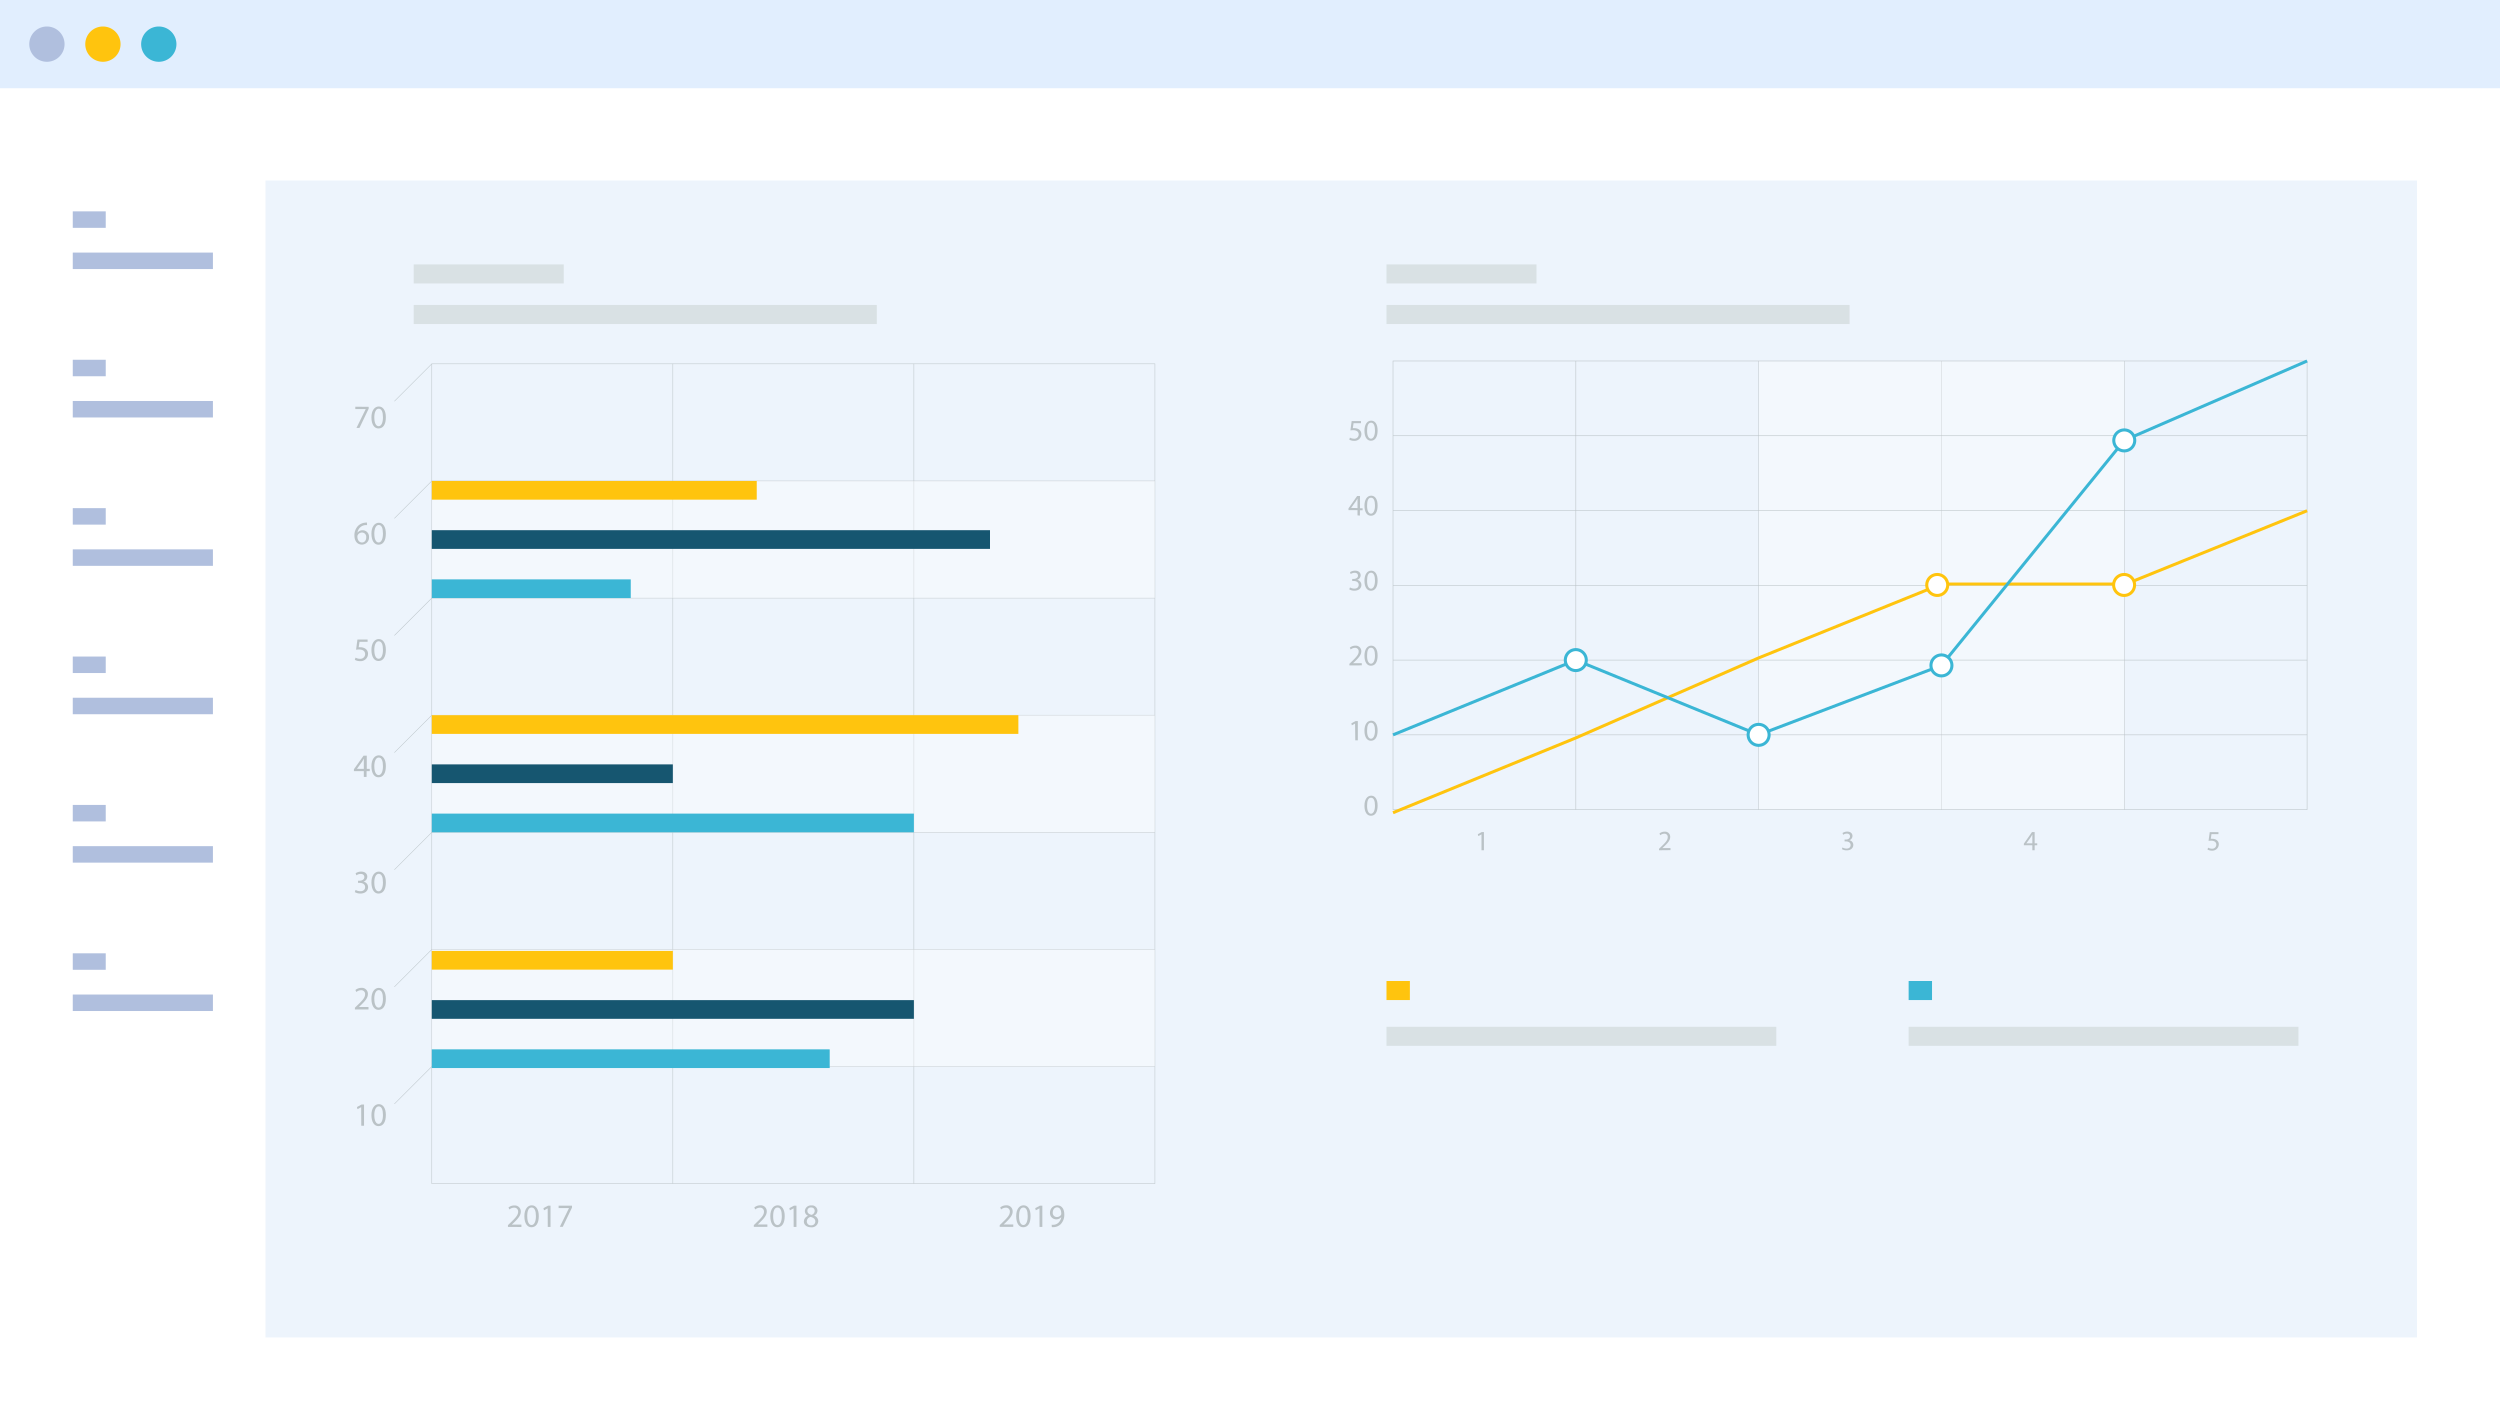 <svg xmlns="http://www.w3.org/2000/svg" viewBox="0 0 778.08 444.47"><defs><style>.cls-1,.cls-11,.cls-16,.cls-17{fill:#fff;}.cls-2{fill:#e1eefe;}.cls-3{fill:#b0bfde;}.cls-4{fill:#ffc40e;}.cls-5{fill:#3bb6d5;}.cls-6{fill:#edf4fc;}.cls-7{fill:#d9e1e4;}.cls-13,.cls-14,.cls-15,.cls-8,.cls-9{fill:none;}.cls-13,.cls-8,.cls-9{stroke:#bac2c6;}.cls-13,.cls-14,.cls-15,.cls-16,.cls-17,.cls-8,.cls-9{stroke-miterlimit:10;}.cls-8{stroke-width:0.15px;}.cls-9{stroke-width:0.15px;}.cls-10{fill:#bac2c6;}.cls-11{opacity:0.34;}.cls-12{fill:#165670;}.cls-13{stroke-width:0.17px;}.cls-14,.cls-17{stroke:#ffc40e;}.cls-14,.cls-15,.cls-16,.cls-17{stroke-width:0.95px;}.cls-15,.cls-16{stroke:#3bb6d5;}</style></defs><g id="Layer_3" data-name="Layer 3"><rect class="cls-1" width="778.08" height="444.47"/><rect class="cls-2" width="778.08" height="27.46"/><path class="cls-3" d="M123,102.56a5.49,5.49,0,1,1-5.49-5.49A5.49,5.49,0,0,1,123,102.56Z" transform="translate(-102.91 -88.82)"/><path class="cls-4" d="M140.43,102.56a5.49,5.49,0,1,1-5.49-5.49A5.49,5.49,0,0,1,140.43,102.56Z" transform="translate(-102.91 -88.82)"/><path class="cls-5" d="M157.82,102.56a5.49,5.49,0,1,1-5.49-5.49A5.49,5.49,0,0,1,157.82,102.56Z" transform="translate(-102.91 -88.82)"/><rect class="cls-6" x="82.63" y="56.18" width="669.62" height="360.08"/><rect class="cls-7" x="128.76" y="94.92" width="144.13" height="5.93"/><rect class="cls-7" x="128.76" y="82.29" width="46.69" height="5.93"/><rect class="cls-7" x="431.52" y="94.92" width="144.13" height="5.93"/><rect class="cls-4" x="431.52" y="305.32" width="7.28" height="5.93"/><rect class="cls-7" x="431.52" y="319.57" width="121.32" height="5.93"/><rect class="cls-5" x="594.03" y="305.32" width="7.28" height="5.93"/><rect class="cls-7" x="594.03" y="319.57" width="121.32" height="5.93"/><rect class="cls-7" x="431.52" y="82.29" width="46.69" height="5.93"/><rect class="cls-8" x="134.39" y="113.24" width="225.06" height="255.14"/><line class="cls-9" x1="134.39" y1="331.93" x2="359.45" y2="331.93"/><line class="cls-9" x1="134.39" y1="295.49" x2="359.45" y2="295.49"/><line class="cls-9" x1="134.39" y1="259.04" x2="359.45" y2="259.04"/><line class="cls-9" x1="134.39" y1="222.59" x2="359.45" y2="222.59"/><line class="cls-9" x1="134.39" y1="186.14" x2="359.45" y2="186.14"/><line class="cls-9" x1="134.39" y1="149.69" x2="359.45" y2="149.69"/><line class="cls-9" x1="284.43" y1="113.24" x2="284.43" y2="368.38"/><line class="cls-9" x1="209.41" y1="113.24" x2="209.41" y2="368.38"/><line class="cls-9" x1="134.39" y1="113.24" x2="122.75" y2="124.88"/><line class="cls-9" x1="134.39" y1="149.69" x2="122.75" y2="161.33"/><line class="cls-9" x1="134.39" y1="186.14" x2="122.75" y2="197.78"/><line class="cls-9" x1="134.39" y1="222.59" x2="122.75" y2="234.23"/><line class="cls-9" x1="134.39" y1="259.04" x2="122.75" y2="270.68"/><line class="cls-9" x1="134.39" y1="295.49" x2="122.75" y2="307.13"/><line class="cls-9" x1="134.39" y1="331.93" x2="122.75" y2="343.57"/><path class="cls-10" d="M215.32,433.41h0l-1.15.62-.17-.68,1.45-.77h.76v6.61h-.86Z" transform="translate(-102.91 -88.82)"/><path class="cls-10" d="M223,435.81c0,2.25-.83,3.5-2.3,3.5-1.29,0-2.17-1.22-2.19-3.4s1-3.44,2.3-3.44S223,433.71,223,435.81Zm-3.59.11c0,1.72.53,2.69,1.34,2.69s1.35-1.06,1.35-2.75-.41-2.7-1.34-2.7C220,433.16,219.4,434.12,219.4,435.92Z" transform="translate(-102.91 -88.82)"/><path class="cls-10" d="M213.37,403v-.55l.7-.69c1.69-1.6,2.46-2.46,2.47-3.46a1.18,1.18,0,0,0-1.32-1.29,2.28,2.28,0,0,0-1.4.56l-.29-.63a2.9,2.9,0,0,1,1.88-.67,1.86,1.86,0,0,1,2,1.92c0,1.22-.88,2.21-2.28,3.55l-.53.49v0h3V403Z" transform="translate(-102.91 -88.82)"/><path class="cls-10" d="M223,399.63c0,2.24-.83,3.49-2.3,3.49-1.29,0-2.17-1.21-2.19-3.4s1-3.44,2.3-3.44S223,397.52,223,399.63Zm-3.59.1c0,1.72.53,2.69,1.34,2.69s1.35-1.06,1.35-2.75-.41-2.7-1.34-2.7C220,397,219.4,397.93,219.4,399.73Z" transform="translate(-102.91 -88.82)"/><path class="cls-10" d="M213.58,365.79a3.08,3.08,0,0,0,1.47.41c1.15,0,1.51-.73,1.5-1.28,0-.93-.85-1.32-1.71-1.32h-.5v-.67h.5c.65,0,1.47-.34,1.47-1.12,0-.53-.33-1-1.16-1a2.35,2.35,0,0,0-1.32.44l-.24-.65a3.13,3.13,0,0,1,1.74-.51c1.3,0,1.89.77,1.89,1.57a1.64,1.64,0,0,1-1.22,1.56v0a1.72,1.72,0,0,1,1.47,1.7c0,1.06-.82,2-2.41,2a3.39,3.39,0,0,1-1.72-.45Z" transform="translate(-102.91 -88.82)"/><path class="cls-10" d="M223,363.44c0,2.24-.83,3.49-2.3,3.49-1.29,0-2.17-1.22-2.19-3.4s1-3.44,2.3-3.44S223,361.33,223,363.44Zm-3.59.1c0,1.72.53,2.69,1.34,2.69s1.35-1.06,1.35-2.75-.41-2.7-1.34-2.7C220,360.78,219.4,361.73,219.4,363.54Z" transform="translate(-102.91 -88.82)"/><path class="cls-10" d="M216.14,330.63v-1.81h-3.08v-.59l3-4.22h1v4.11h.93v.7H217v1.81Zm0-2.51v-2.21c0-.34,0-.69,0-1h0c-.2.39-.37.68-.55,1L214,328.1v0Z" transform="translate(-102.91 -88.82)"/><path class="cls-10" d="M223,327.25c0,2.25-.83,3.49-2.3,3.49-1.29,0-2.17-1.21-2.19-3.4s1-3.44,2.3-3.44S223,325.14,223,327.25Zm-3.59.1c0,1.72.53,2.7,1.34,2.7s1.35-1.07,1.35-2.76-.41-2.7-1.34-2.7C220,324.59,219.4,325.55,219.4,327.35Z" transform="translate(-102.91 -88.82)"/><path class="cls-10" d="M217.32,288.57H214.8l-.26,1.7a3.63,3.63,0,0,1,.54,0,2.77,2.77,0,0,1,1.43.36,1.87,1.87,0,0,1,.94,1.7,2.3,2.3,0,0,1-2.46,2.26,3.27,3.27,0,0,1-1.65-.41l.22-.68a3,3,0,0,0,1.42.36,1.46,1.46,0,0,0,1.57-1.43c0-.86-.58-1.47-1.91-1.47a5.38,5.38,0,0,0-.91.08l.42-3.18h3.17Z" transform="translate(-102.91 -88.82)"/><path class="cls-10" d="M223,291.06c0,2.25-.83,3.49-2.3,3.49-1.29,0-2.17-1.21-2.19-3.4s1-3.44,2.3-3.44S223,289,223,291.06Zm-3.59.1c0,1.72.53,2.69,1.34,2.69s1.35-1.06,1.35-2.75-.41-2.7-1.34-2.7C220,288.4,219.4,289.36,219.4,291.16Z" transform="translate(-102.91 -88.82)"/><path class="cls-10" d="M217.15,252.26a3.36,3.36,0,0,0-.68,0,2.7,2.7,0,0,0-2.3,2.35h0a1.94,1.94,0,0,1,1.59-.76,2,2,0,0,1,2,2.14,2.22,2.22,0,0,1-2.2,2.33c-1.42,0-2.34-1.1-2.34-2.82a4.15,4.15,0,0,1,1.12-3,3.59,3.59,0,0,1,2.12-1,4.25,4.25,0,0,1,.65-.05Zm-.26,3.82a1.34,1.34,0,0,0-1.36-1.52,1.48,1.48,0,0,0-1.28.81.72.72,0,0,0-.11.4c0,1.09.52,1.89,1.46,1.89C216.37,257.66,216.89,257,216.89,256.08Z" transform="translate(-102.91 -88.82)"/><path class="cls-10" d="M223,254.87c0,2.24-.83,3.49-2.3,3.49-1.29,0-2.17-1.22-2.19-3.4s1-3.44,2.3-3.44S223,252.76,223,254.87Zm-3.59.1c0,1.72.53,2.69,1.34,2.69s1.35-1.06,1.35-2.75-.41-2.7-1.34-2.7C220,252.21,219.4,253.17,219.4,255Z" transform="translate(-102.91 -88.82)"/><path class="cls-10" d="M217.66,215.44V216l-2.87,6h-.93l2.87-5.86v0h-3.24v-.74Z" transform="translate(-102.91 -88.82)"/><path class="cls-10" d="M223,218.68c0,2.25-.83,3.49-2.3,3.49-1.29,0-2.17-1.21-2.19-3.4s1-3.44,2.3-3.44S223,216.57,223,218.68Zm-3.59.1c0,1.72.53,2.69,1.34,2.69s1.35-1.06,1.35-2.75-.41-2.7-1.34-2.7C220,216,219.4,217,219.4,218.78Z" transform="translate(-102.91 -88.82)"/><path class="cls-10" d="M261,470.67v-.55l.71-.68c1.69-1.61,2.45-2.46,2.46-3.46a1.18,1.18,0,0,0-1.31-1.29,2.25,2.25,0,0,0-1.41.56l-.28-.63A2.87,2.87,0,0,1,263,464a1.86,1.86,0,0,1,2,1.92c0,1.22-.89,2.21-2.28,3.55l-.53.49v0h3v.74Z" transform="translate(-102.91 -88.82)"/><path class="cls-10" d="M270.6,467.29c0,2.25-.83,3.49-2.3,3.49-1.29,0-2.17-1.21-2.19-3.4s1-3.43,2.3-3.43S270.6,465.19,270.6,467.29Zm-3.59.11c0,1.72.53,2.69,1.34,2.69s1.36-1.07,1.36-2.76-.42-2.69-1.35-2.69S267,465.59,267,467.4Z" transform="translate(-102.91 -88.82)"/><path class="cls-10" d="M273.37,464.89h0l-1.15.62-.17-.68,1.44-.77h.76v6.61h-.86Z" transform="translate(-102.91 -88.82)"/><path class="cls-10" d="M280.94,464.06v.59l-2.88,6h-.92l2.87-5.85v0h-3.24v-.74Z" transform="translate(-102.91 -88.82)"/><path class="cls-10" d="M337.52,470.67v-.55l.7-.68c1.69-1.61,2.45-2.46,2.46-3.46a1.18,1.18,0,0,0-1.31-1.29,2.25,2.25,0,0,0-1.41.56l-.28-.63a2.89,2.89,0,0,1,1.87-.67,1.86,1.86,0,0,1,2,1.92c0,1.22-.89,2.21-2.28,3.55l-.53.49v0h3v.74Z" transform="translate(-102.91 -88.82)"/><path class="cls-10" d="M347.14,467.29c0,2.25-.84,3.49-2.3,3.49-1.3,0-2.17-1.21-2.19-3.4s1-3.43,2.3-3.43S347.14,465.19,347.14,467.29Zm-3.6.11c0,1.72.53,2.69,1.35,2.69s1.35-1.07,1.35-2.76-.42-2.69-1.34-2.69S343.54,465.59,343.54,467.4Z" transform="translate(-102.91 -88.82)"/><path class="cls-10" d="M349.9,464.89h0l-1.15.62-.17-.68,1.45-.77h.76v6.61h-.87Z" transform="translate(-102.91 -88.82)"/><path class="cls-10" d="M353.1,469a1.9,1.9,0,0,1,1.31-1.77v0a1.63,1.63,0,0,1-1-1.48,1.86,1.86,0,0,1,2-1.76,1.7,1.7,0,0,1,1.92,1.62,1.68,1.68,0,0,1-1.08,1.55v0a1.84,1.84,0,0,1,1.33,1.71,2,2,0,0,1-2.25,1.92C353.94,470.78,353.1,470,353.1,469Zm3.56,0c0-.8-.56-1.19-1.45-1.44a1.42,1.42,0,0,0-1.19,1.36,1.21,1.21,0,0,0,1.32,1.26A1.2,1.2,0,0,0,356.66,469Zm-2.46-3.3c0,.66.5,1,1.26,1.22a1.31,1.31,0,0,0,1-1.2,1,1,0,0,0-1.12-1.08A1,1,0,0,0,354.2,465.65Z" transform="translate(-102.91 -88.82)"/><path class="cls-10" d="M414.05,470.67v-.55l.7-.68c1.69-1.61,2.45-2.46,2.46-3.46a1.18,1.18,0,0,0-1.31-1.29,2.25,2.25,0,0,0-1.41.56l-.28-.63a2.89,2.89,0,0,1,1.87-.67,1.86,1.86,0,0,1,2,1.92c0,1.22-.89,2.21-2.28,3.55l-.53.49v0h3v.74Z" transform="translate(-102.91 -88.82)"/><path class="cls-10" d="M423.66,467.29c0,2.25-.83,3.49-2.3,3.49-1.29,0-2.16-1.21-2.18-3.4s.95-3.43,2.3-3.43S423.66,465.19,423.66,467.29Zm-3.59.11c0,1.72.53,2.69,1.35,2.69s1.35-1.07,1.35-2.76-.42-2.69-1.34-2.69S420.07,465.59,420.07,467.4Z" transform="translate(-102.91 -88.82)"/><path class="cls-10" d="M426.43,464.89h0l-1.15.62-.17-.68,1.45-.77h.76v6.61h-.87Z" transform="translate(-102.91 -88.82)"/><path class="cls-10" d="M430.23,470a3.77,3.77,0,0,0,.72,0,2.48,2.48,0,0,0,1.39-.64,3,3,0,0,0,.87-1.76h0a1.93,1.93,0,0,1-1.56.71,1.91,1.91,0,0,1-1.95-2,2.27,2.27,0,0,1,2.26-2.35c1.35,0,2.19,1.09,2.19,2.78a4.19,4.19,0,0,1-1.14,3.11,3.28,3.28,0,0,1-1.93.88,4.19,4.19,0,0,1-.82,0Zm.33-3.8a1.27,1.27,0,0,0,1.27,1.4,1.48,1.48,0,0,0,1.3-.69.62.62,0,0,0,.08-.33c0-1.13-.42-2-1.35-2C431.09,464.63,430.56,465.3,430.56,466.24Z" transform="translate(-102.91 -88.82)"/><rect class="cls-11" x="134.39" y="149.69" width="225.06" height="36.45"/><rect class="cls-11" x="134.39" y="222.59" width="225.06" height="36.45"/><rect class="cls-11" x="134.39" y="295.49" width="225.06" height="36.45"/><rect class="cls-4" x="134.39" y="149.69" width="101.13" height="5.82"/><rect class="cls-12" x="134.39" y="165.01" width="173.73" height="5.82"/><rect class="cls-5" x="134.39" y="180.32" width="61.92" height="5.82"/><rect class="cls-4" x="134.39" y="222.59" width="182.56" height="5.82"/><rect class="cls-12" x="134.39" y="237.9" width="75.02" height="5.82"/><rect class="cls-5" x="134.39" y="253.22" width="150.04" height="5.82"/><rect class="cls-4" x="134.39" y="295.96" width="75.02" height="5.82"/><rect class="cls-12" x="134.39" y="311.27" width="150.04" height="5.82"/><rect class="cls-5" x="134.39" y="326.59" width="123.84" height="5.82"/><line class="cls-13" x1="661.14" y1="112.35" x2="661.14" y2="251.98"/><line class="cls-13" x1="604.24" y1="112.35" x2="604.24" y2="251.98"/><line class="cls-13" x1="547.35" y1="112.35" x2="547.35" y2="251.98"/><line class="cls-13" x1="490.45" y1="112.35" x2="490.45" y2="251.98"/><rect class="cls-11" x="547.35" y="112.35" width="113.8" height="139.63"/><rect class="cls-13" x="433.55" y="112.35" width="284.49" height="139.63"/><line class="cls-13" x1="718.04" y1="228.71" x2="433.55" y2="228.71"/><line class="cls-13" x1="433.55" y1="205.44" x2="718.04" y2="205.44"/><line class="cls-13" x1="433.55" y1="182.16" x2="718.04" y2="182.16"/><line class="cls-13" x1="433.55" y1="158.89" x2="718.04" y2="158.89"/><line class="cls-13" x1="433.55" y1="135.62" x2="718.04" y2="135.62"/><path class="cls-10" d="M531.67,339.52c0,2.06-.76,3.19-2.1,3.19-1.18,0-2-1.1-2-3.1s.87-3.15,2.1-3.15S531.67,337.6,531.67,339.52Zm-3.28.1c0,1.57.48,2.46,1.22,2.46s1.24-1,1.24-2.52-.38-2.46-1.23-2.46S528.39,338,528.39,339.62Z" transform="translate(-102.91 -88.82)"/><path class="cls-10" d="M524.65,314h0l-1,.57-.16-.62,1.33-.71h.69v6h-.79Z" transform="translate(-102.91 -88.82)"/><path class="cls-10" d="M531.67,316.18c0,2.05-.76,3.19-2.1,3.19-1.18,0-2-1.11-2-3.11s.87-3.14,2.1-3.14S531.67,314.25,531.67,316.18Zm-3.28.09c0,1.57.48,2.47,1.22,2.47s1.24-1,1.24-2.52-.38-2.47-1.23-2.47S528.39,314.63,528.39,316.27Z" transform="translate(-102.91 -88.82)"/><path class="cls-10" d="M522.88,295.92v-.5l.64-.62c1.54-1.47,2.24-2.25,2.25-3.17a1.08,1.08,0,0,0-1.2-1.18,2.06,2.06,0,0,0-1.28.51l-.27-.57a2.7,2.7,0,0,1,1.72-.62,1.71,1.71,0,0,1,1.85,1.76c0,1.12-.81,2-2.09,3.25l-.48.44v0h2.72v.68Z" transform="translate(-102.91 -88.82)"/><path class="cls-10" d="M531.67,292.83c0,2.06-.76,3.19-2.1,3.19-1.18,0-2-1.1-2-3.1s.87-3.15,2.1-3.15S531.67,290.91,531.67,292.83Zm-3.28.1c0,1.57.48,2.46,1.22,2.46s1.24-1,1.24-2.52-.38-2.46-1.23-2.46S528.39,291.28,528.39,292.93Z" transform="translate(-102.91 -88.82)"/><path class="cls-10" d="M523.07,271.64a2.74,2.74,0,0,0,1.34.38c1.05,0,1.38-.67,1.37-1.17,0-.85-.77-1.21-1.57-1.21h-.45V269h.45c.6,0,1.35-.3,1.35-1,0-.48-.3-.91-1.06-.91a2.2,2.2,0,0,0-1.21.4l-.21-.6a2.91,2.91,0,0,1,1.58-.46c1.19,0,1.73.71,1.73,1.44a1.5,1.5,0,0,1-1.11,1.42v0a1.58,1.58,0,0,1,1.34,1.56c0,1-.75,1.81-2.2,1.81a3,3,0,0,1-1.57-.41Z" transform="translate(-102.91 -88.82)"/><path class="cls-10" d="M531.67,269.49c0,2.05-.76,3.19-2.1,3.19-1.18,0-2-1.11-2-3.11s.87-3.14,2.1-3.14S531.67,267.56,531.67,269.49Zm-3.28.09c0,1.57.48,2.47,1.22,2.47s1.24-1,1.24-2.52-.38-2.47-1.23-2.47S528.39,267.94,528.39,269.58Z" transform="translate(-102.91 -88.82)"/><path class="cls-10" d="M525.41,249.23v-1.64H522.6v-.54l2.69-3.86h.89V247H527v.64h-.84v1.64Zm0-2.28v-2c0-.32,0-.64,0-1h0c-.19.35-.34.61-.51.89l-1.48,2.06v0Z" transform="translate(-102.91 -88.82)"/><path class="cls-10" d="M531.67,246.14c0,2.06-.76,3.2-2.1,3.2-1.18,0-2-1.11-2-3.11s.87-3.14,2.1-3.14S531.67,244.22,531.67,246.14Zm-3.28.1c0,1.57.48,2.46,1.22,2.46s1.24-1,1.24-2.52-.38-2.46-1.23-2.46S528.39,244.59,528.39,246.24Z" transform="translate(-102.91 -88.82)"/><path class="cls-10" d="M526.49,220.53h-2.31l-.23,1.55a3,3,0,0,1,.49,0,2.58,2.58,0,0,1,1.3.32,1.71,1.71,0,0,1,.87,1.55,2.1,2.1,0,0,1-2.25,2.07,3,3,0,0,1-1.51-.37l.2-.63a2.75,2.75,0,0,0,1.3.34,1.33,1.33,0,0,0,1.43-1.31c0-.78-.53-1.34-1.74-1.34a8.21,8.21,0,0,0-.84.06l.39-2.9h2.9Z" transform="translate(-102.91 -88.82)"/><path class="cls-10" d="M531.67,222.8c0,2-.76,3.19-2.1,3.19-1.18,0-2-1.11-2-3.11s.87-3.14,2.1-3.14S531.67,220.87,531.67,222.8Zm-3.28.09c0,1.57.48,2.47,1.22,2.47s1.24-1,1.24-2.52-.38-2.47-1.23-2.47S528.39,221.25,528.39,222.89Z" transform="translate(-102.91 -88.82)"/><path class="cls-10" d="M564,348.49h0l-1,.54-.14-.59,1.23-.66h.66v5.67H564Z" transform="translate(-102.91 -88.82)"/><path class="cls-10" d="M619.25,353.45V353l.6-.59c1.45-1.38,2.1-2.11,2.11-3a1,1,0,0,0-1.12-1.11,2,2,0,0,0-1.21.48l-.24-.54a2.49,2.49,0,0,1,1.61-.58,1.59,1.59,0,0,1,1.73,1.65c0,1.05-.76,1.89-2,3.05l-.46.41v0h2.55v.64Z" transform="translate(-102.91 -88.82)"/><path class="cls-10" d="M676.34,352.57a2.59,2.59,0,0,0,1.26.36c1,0,1.29-.63,1.28-1.1,0-.8-.72-1.14-1.47-1.14H677v-.57h.42c.56,0,1.27-.29,1.27-1,0-.46-.29-.86-1-.86a2,2,0,0,0-1.13.38l-.2-.56a2.68,2.68,0,0,1,1.48-.44c1.12,0,1.62.67,1.62,1.35a1.4,1.4,0,0,1-1,1.34v0a1.47,1.47,0,0,1,1.26,1.45c0,.91-.7,1.7-2.06,1.7a2.94,2.94,0,0,1-1.48-.38Z" transform="translate(-102.91 -88.82)"/><path class="cls-10" d="M735.44,353.45V351.9H732.8v-.5l2.53-3.62h.83v3.52h.8v.6h-.8v1.55Zm0-2.15v-1.89c0-.3,0-.59,0-.89h0l-.47.84-1.39,1.93h1.86Z" transform="translate(-102.91 -88.82)"/><path class="cls-10" d="M793.36,348.42h-2.17l-.21,1.46a2.77,2.77,0,0,1,.46,0,2.38,2.38,0,0,1,1.22.3,1.6,1.6,0,0,1,.81,1.46,2,2,0,0,1-2.11,1.93,2.82,2.82,0,0,1-1.41-.34l.19-.59a2.55,2.55,0,0,0,1.21.32,1.26,1.26,0,0,0,1.35-1.23c0-.74-.5-1.26-1.64-1.26a5.27,5.27,0,0,0-.78.06l.37-2.72h2.71Z" transform="translate(-102.91 -88.82)"/><polyline class="cls-14" points="433.55 252.94 490.45 229.66 547.35 204.76 604.24 181.77 661.67 181.77 718.04 158.96"/><polyline class="cls-15" points="433.55 228.71 490.45 205.44 547.35 228.71 604.24 207.1 661.14 137.06 718.04 112.35"/><path class="cls-16" d="M767.31,225.89a3.26,3.26,0,1,1-3.26-3.26A3.26,3.26,0,0,1,767.31,225.89Z" transform="translate(-102.91 -88.82)"/><path class="cls-16" d="M710.41,295.92a3.26,3.26,0,1,1-3.26-3.26A3.26,3.26,0,0,1,710.41,295.92Z" transform="translate(-102.91 -88.82)"/><path class="cls-16" d="M653.51,317.53a3.26,3.26,0,1,1-3.26-3.26A3.26,3.26,0,0,1,653.51,317.53Z" transform="translate(-102.91 -88.82)"/><path class="cls-16" d="M596.61,294.26a3.26,3.26,0,1,1-3.26-3.26A3.26,3.26,0,0,1,596.61,294.26Z" transform="translate(-102.91 -88.82)"/><path class="cls-17" d="M709.1,270.88a3.26,3.26,0,1,1-3.26-3.26A3.25,3.25,0,0,1,709.1,270.88Z" transform="translate(-102.91 -88.82)"/><path class="cls-17" d="M767.26,270.88a3.26,3.26,0,1,1-3.26-3.26A3.25,3.25,0,0,1,767.26,270.88Z" transform="translate(-102.91 -88.82)"/><rect class="cls-3" x="22.65" y="65.78" width="10.26" height="5.13"/><rect class="cls-3" x="22.65" y="78.61" width="43.62" height="5.13"/><rect class="cls-3" x="22.65" y="111.97" width="10.26" height="5.13"/><rect class="cls-3" x="22.65" y="124.8" width="43.62" height="5.13"/><rect class="cls-3" x="22.65" y="158.15" width="10.26" height="5.13"/><rect class="cls-3" x="22.65" y="170.98" width="43.62" height="5.13"/><rect class="cls-3" x="22.65" y="204.34" width="10.26" height="5.13"/><rect class="cls-3" x="22.65" y="217.16" width="43.62" height="5.13"/><rect class="cls-3" x="22.65" y="250.52" width="10.26" height="5.13"/><rect class="cls-3" x="22.65" y="263.35" width="43.62" height="5.13"/><rect class="cls-3" x="22.65" y="296.7" width="10.26" height="5.13"/><rect class="cls-3" x="22.65" y="309.53" width="43.62" height="5.13"/></g></svg>